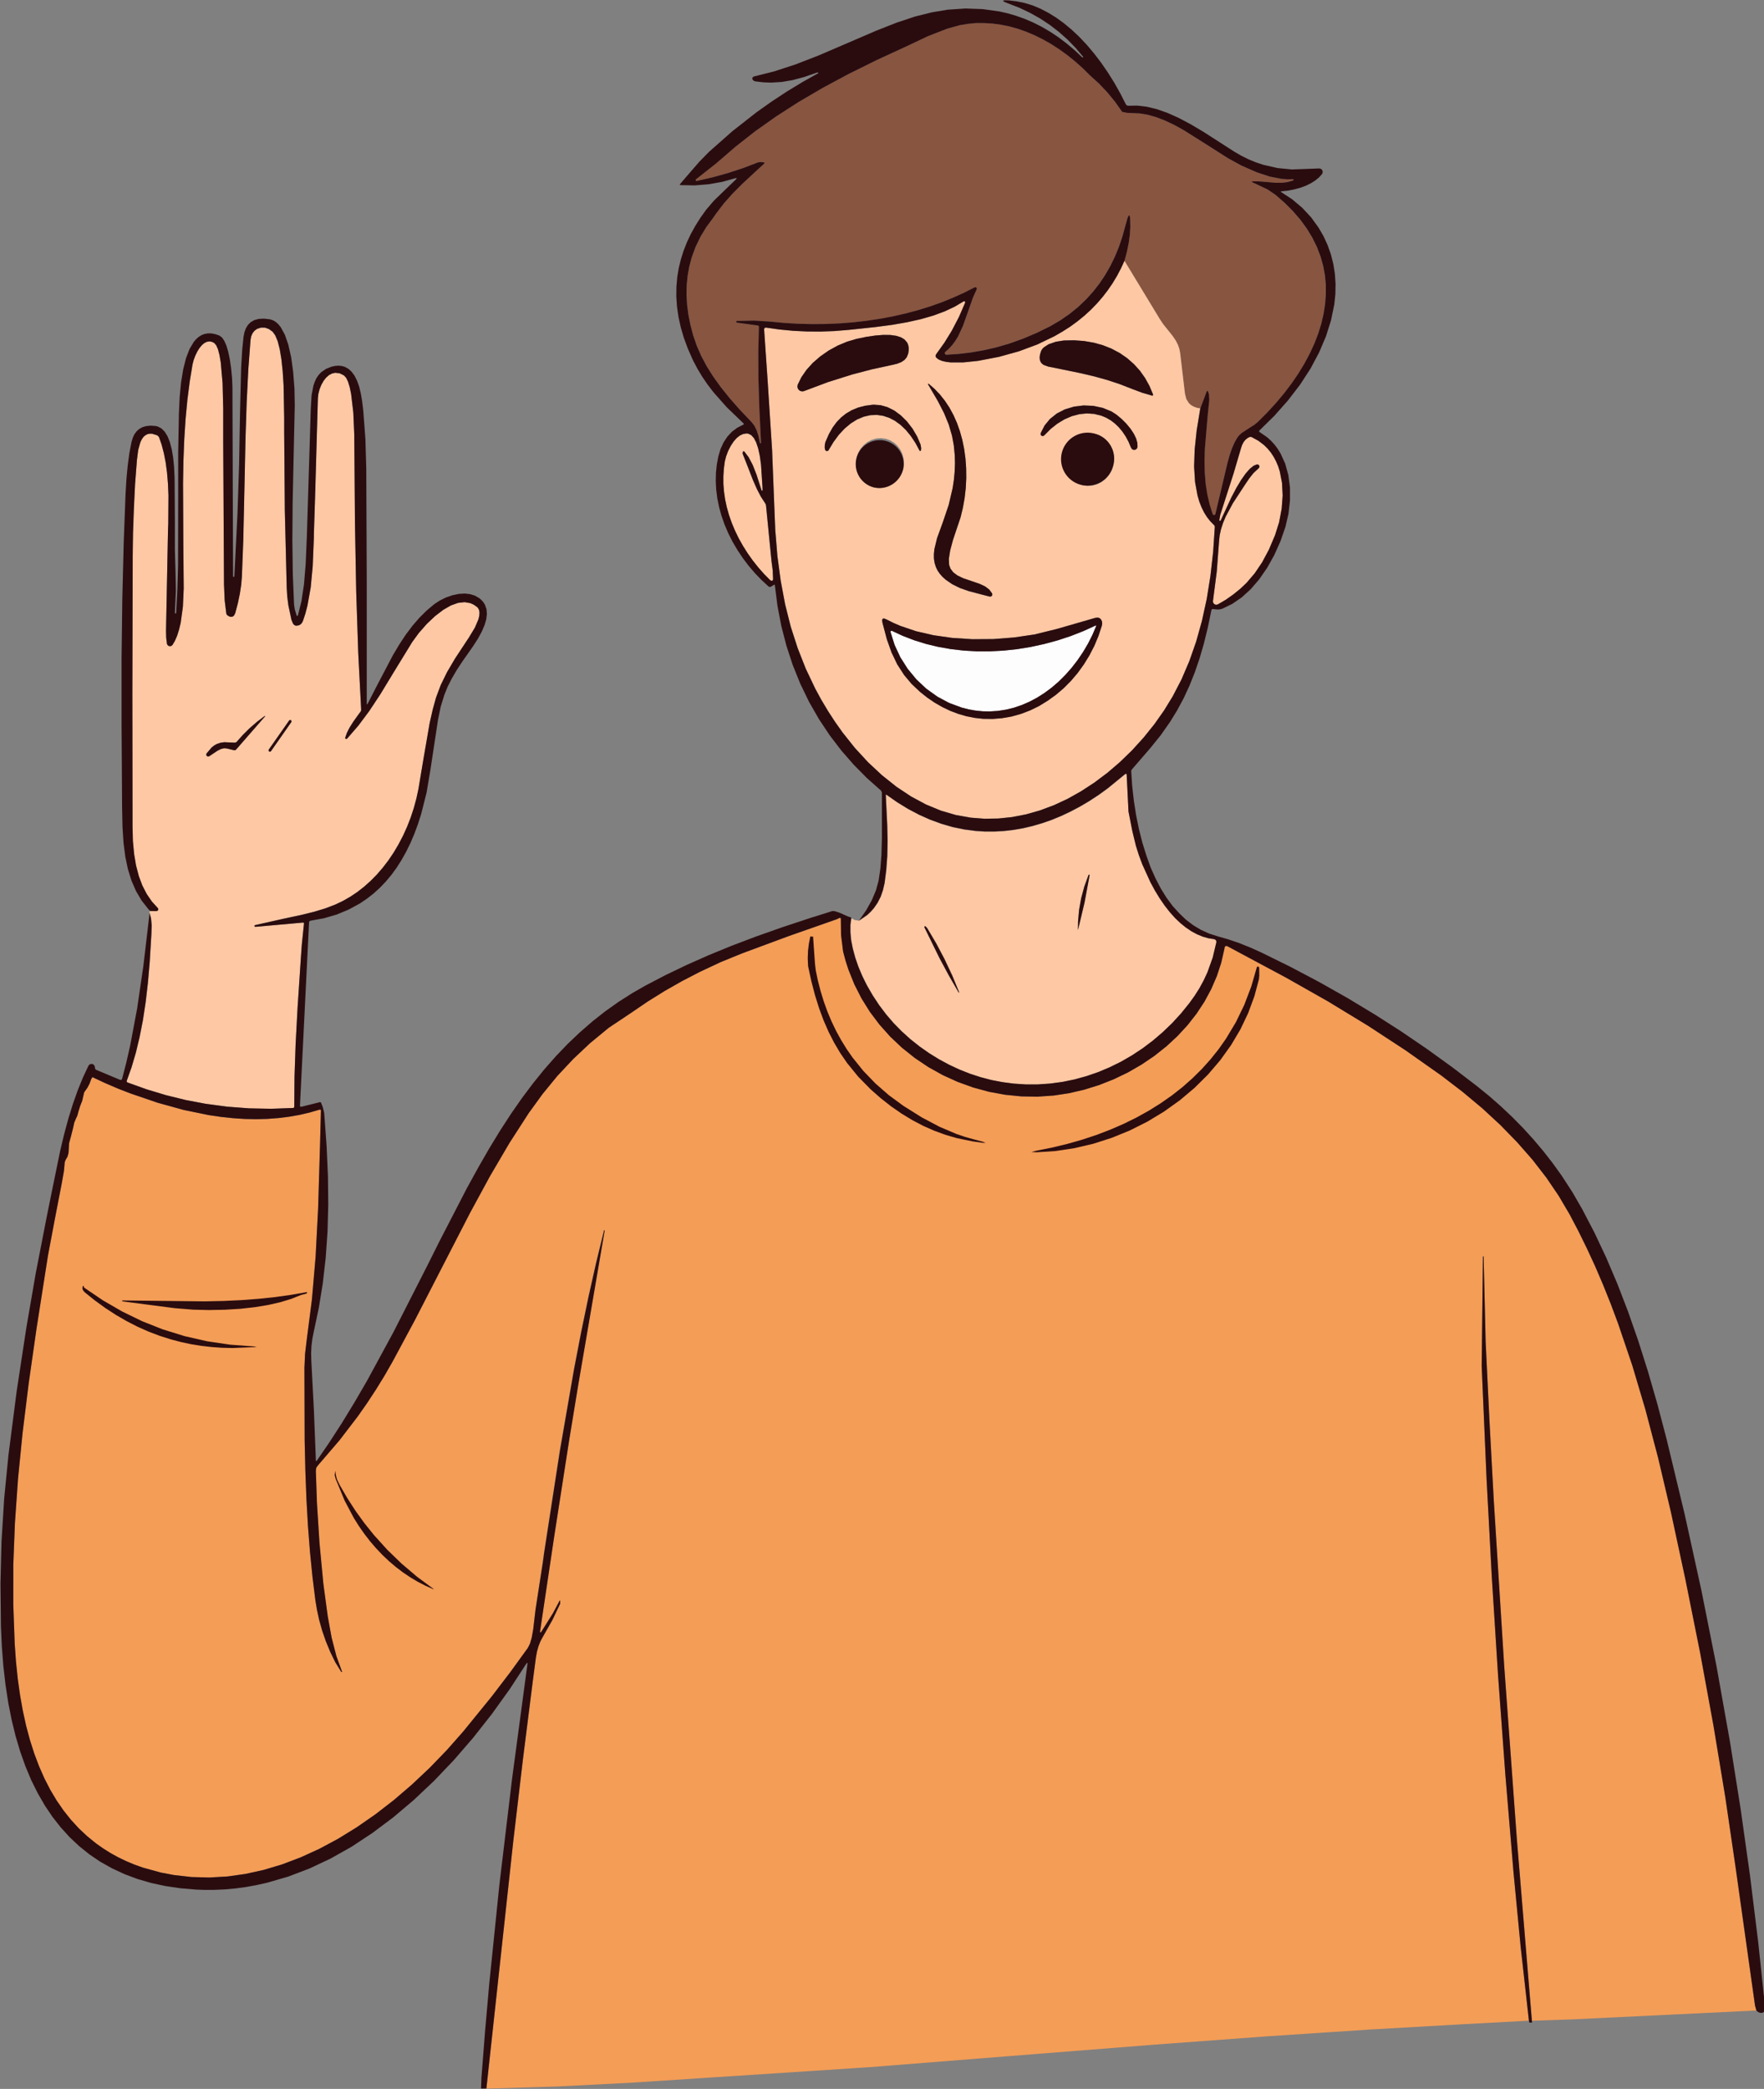 <?xml version="1.0" encoding="UTF-8" standalone="no"?><svg xmlns="http://www.w3.org/2000/svg" xmlns:xlink="http://www.w3.org/1999/xlink" data-name="Layer 1" fill="#000000" height="126.8" preserveAspectRatio="xMidYMid meet" version="1" viewBox="10.4 0.6 107.1 126.8" width="107.1" zoomAndPan="magnify"><rect x="10.4" y="0.6" width="107.1" height="126.8" fill="#808080" stroke="none"/><g id="change1_1"><path d="M90.888 17.898L90.836 17.336 90.736 16.777 90.572 16.185 90.348 15.596 90.068 15.029 89.727 14.469 89.337 13.935 88.884 13.411 88.382 12.907 87.816 12.414 87.354 12.103 86.672 11.778 86.448 11.679 86.377 11.628 86.462 11.607 86.837 11.612 87.332 11.652 87.846 11.696 88.23 11.695 88.568 11.651 88.879 11.561 88.908 11.549 88.932 11.517 88.915 11.482 88.893 11.476 88.554 11.483 88.214 11.459 87.483 11.319 86.69 11.057 85.766 10.651 84.951 10.205 83.775 9.456 82.241 8.49 81.647 8.164 81.094 7.905 80.569 7.703 80.073 7.562 79.59 7.482 79.139 7.462 78.828 7.448 78.529 7.39 78.09 6.77 77.619 6.195 77.112 5.663 76.572 5.173 76.137 4.743 75.677 4.332 75.206 3.951 74.715 3.596 74.224 3.278 73.718 2.99 73.211 2.739 72.693 2.52 72.185 2.341 71.669 2.197 71.161 2.092 70.647 2.022 70.151 1.993 69.651 1.998 69.166 2.044 68.679 2.125 67.921 2.336 66.747 2.793 65.538 3.367 63.636 4.242 61.934 5.084 60.368 5.924 58.905 6.78 57.539 7.658 56.251 8.568 55.046 9.511 53.907 10.495 52.654 11.485 52.637 11.509 52.647 11.562 52.699 11.581 53.667 11.359 54.608 11.097 55.523 10.797 56.41 10.457 56.567 10.428 56.777 10.449 56.828 10.477 56.8 10.528 56.3 10.985 55.455 11.77 54.864 12.364 54.353 12.941 53.899 13.535 53.721 13.792 53.292 14.37 52.932 14.964 52.632 15.585 52.399 16.221 52.253 16.769 52.152 17.326 52.095 17.905 52.084 18.492 52.118 19.088 52.196 19.692 52.32 20.317 52.486 20.947 52.702 21.573 52.976 22.201 53.313 22.833 53.71 23.467 54.171 24.107 54.699 24.765 55.308 25.456 56.052 26.241 56.208 26.447 56.341 26.723 56.45 27.066 56.536 27.48 56.54 27.488 56.548 27.494 56.584 27.507 56.604 27.507 56.609 27.487 56.503 25.295 56.45 23.529 56.443 21.925 56.481 20.444 56.467 20.388 56.413 20.363 55.139 20.189 55.108 20.174 55.098 20.119 55.143 20.086 56.197 20.065 57.185 20.128 58.016 20.207 58.858 20.257 59.694 20.278 60.536 20.271 61.363 20.236 62.191 20.172 63.002 20.079 63.812 19.959 64.597 19.812 65.374 19.636 66.126 19.434 66.869 19.204 67.577 18.953 68.27 18.672 68.934 18.369 69.582 18.039 69.671 18.04 69.715 18.116 69.705 18.159 69.476 18.665 69.202 19.445 68.871 20.378 68.566 21.022 68.391 21.305 68.209 21.549 68.01 21.767 67.786 21.965 67.759 21.999 67.767 22.09 67.848 22.131 68.604 22.08 69.351 21.991 70.087 21.864 70.815 21.7 71.669 21.456 72.508 21.158 73.335 20.808 74.149 20.405 74.759 20.049 75.328 19.657 75.865 19.221 76.359 18.748 76.768 18.294 77.144 17.813 77.492 17.295 77.805 16.75 78.086 16.178 78.332 15.579 78.542 14.958 78.718 14.315 78.858 13.82 78.913 13.697 78.955 13.66 78.989 13.707 79.01 13.838 79.023 14.355 78.996 14.831 78.928 15.335 78.82 15.869 78.669 16.429 80.823 19.979 81.025 20.277 81.319 20.643 81.602 20.998 81.79 21.277 81.925 21.544 82.014 21.809 82.055 22.039 82.346 24.498 82.426 24.819 82.583 25.071 82.714 25.19 82.874 25.283 83.06 25.352 83.274 25.396 83.65 24.387 83.695 24.326 83.741 24.387 83.792 24.563 83.81 24.896 83.715 25.88 83.547 27.868 83.525 28.62 83.541 29.315 83.597 29.99 83.696 30.633 83.839 31.243 84.022 31.824 84.086 31.879 84.165 31.852 84.184 31.814 84.917 28.714 85.052 28.23 85.199 27.81 85.356 27.454 85.523 27.164 85.628 27.034 85.779 26.897 86.232 26.594 86.548 26.39 86.75 26.228 87.315 25.665 87.852 25.081 88.347 24.491 88.808 23.886 89.219 23.286 89.591 22.674 89.916 22.067 90.2 21.452 90.431 20.851 90.619 20.244 90.757 19.649 90.85 19.052 90.892 18.475 90.888 17.898z" fill="#885540"/></g><g id="change2_1"><path d="M68.793,43.552l-.762-.282-.714-.382-.671-.481-.6-.563L65.51,41.2l-.448-.705-.347-.747-.248-.788v-.022l.031-.045h.053l.666.309.685.263.718.223.734.177.769.136.78.09.8.047h.806l.825-.044.823-.088.83-.136.818-.178.81-.22.792-.261.767-.3.741-.338.042-.007,0,.044-.228.536-.264.524-.3.508-.331.489-.357.463-.387.438-.4.4-.428.369-.436.324-.455.29-.462.245-.478.206-.473.161-.487.118-.484.075-.492.031-.425-.008-.429-.043-.42-.074Z" fill="#fefdfe"/></g><g id="change3_1"><path d="M63.107,46.87l.841.784.877.7.895.594.91.49.909.373.907.264.91.16.821.063.843-.014.829-.087.846-.164.838-.237.846-.316L75.2,49.1l.824-.457.815-.531.8-.6.762-.654.738-.718.7-.772.643-.8.593-.841.526-.859.532-1.026.471-1.1.415-1.186.351-1.255.293-1.336.225-1.4.165-1.465.1-1.505-.01-.067-.04-.053-.225-.229-.2-.253L83.5,31.7l-.152-.307-.136-.347-.107-.366-.15-.821-.058-.935.034-1.036.122-1.163.218-1.33-.214-.044-.186-.069-.16-.093-.131-.119-.157-.252-.08-.321-.291-2.459-.041-.23-.089-.265-.135-.267L81.6,21l-.283-.355-.294-.366-.2-.3-2.154-3.55-.218.472-.238.452-.267.442-.287.42-.321.416L77,19.024l-.373.381-.391.357-.42.342-.44.321-.47.3-.486.28-1.039.5-1.121.416-1.206.335-1.27.244-.907.094h-.752l-.3-.038-.242-.059-.192-.082-.144-.112-.045-.1.037-.1.5-.7.451-.731.437-.838L69,18.97l-.009-.062-.058-.024-.028.01-.539.32-.608.286-.686.254-.758.219-.821.184-.9.158-1.019.135-1.353.144-.342.035-.833.068-.832.031-.828-.006-.825-.041-.833-.079-.829-.117-.074.02-.034.068v.01L57,23.622l.279,4.3.123,3.152.068,1.693L57.6,34.36l.2,1.494.271,1.424.342,1.36.42,1.3.492,1.249.57,1.2.372.685.405.678.429.66.463.653.74.93Zm.657-16.642-.283-.036-.27-.093-.246-.146-.213-.193-.172-.234-.124-.265-.072-.286-.016-.3.04-.294L62.5,28.1l.146-.259.19-.225.228-.182.258-.134.276-.08.286-.022.283.036.27.093.246.146.213.193.172.234.124.265.072.286.016.295-.04.3-.094.282L65,29.584l-.191.225-.228.183-.258.134-.276.079Zm14.223-1.367-.1.3-.157.271-.2.236-.242.19-.272.138-.292.08-.3.02-.3-.042-.28-.1-.255-.158-.22-.207-.175-.25-.125-.282-.07-.3-.011-.313.048-.312.1-.3.157-.272.2-.235.243-.19.272-.138.292-.081.3-.019.3.042.281.1.255.157.22.208.175.25.125.281.069.3.012.313Zm1.441-1.034-.083.068-.108.016-.1-.04-.068-.091-.151-.358-.172-.323-.2-.3-.22-.264-.238-.229-.254-.192-.279-.161-.294-.122-.429-.106-.444-.03-.453.045-.453.119-.448.192-.437.264-.408.323-.386.389-.06.038-.07,0-.061-.035-.034-.061.005-.077.235-.462.326-.4.421-.335.482-.248.552-.166.59-.074.594.026.573.124.53.218.288.184.313.258.3.3.257.313.2.3.135.28.075.261.013.25Zm-5.885-5.708.062-.2.067-.124.1-.108.3-.192.438-.151.485-.077.621-.012.6.044.584.1.56.155.529.21.5.265.45.311.413.364.359.4.316.445.265.478.22.524,0,.046-.04.023-.016,0-.594-.173-.585-.219-.8-.31-.745-.246-.776-.216-.848-.2-1.165-.24-.788-.158-.286-.1-.1-.076-.075-.093-.052-.132-.014-.153ZM71.978,39.3l1.223-.179,1.356-.333,2.342-.676.149-.018.117.035.084.079.051.109.016.13-.022.139-.206.623-.249.595-.3.582-.337.548-.377.522-.412.484-.444.446-.473.4-.5.358-.521.312-.542.264-.559.212-.563.158-.577.1-.571.046-.577-.008-.505-.055-.507-.1-.492-.141-.491-.186-.473-.225-.469-.269-.451-.306L66.26,42.6l-.519-.491-.449-.535-.416-.644-.345-.719-.29-.815-.266-1.01-.017-.15.035-.08.087-.013.14.056.414.211.434.187.951.322,1.057.244,1.137.162,1.226.079,1.262-.008Zm-5.2-15.406.361.314.329.345.3.383.271.408.245.453.212.474.18.508.146.524.115.565.078.573.042.6.006.594-.031.607-.068.595-.106.594L68.723,32l-.158.47-.3.893-.175.653-.081.51.017.369.08.223.168.225.251.19.346.167.513.175.5.173.337.161.241.185.158.214.014.03.012.044-.01.06-.037.048-.055.027h-.061l-.509-.13-.762-.2-.535-.188-.463-.228-.4-.277-.2-.178-.162-.184-.135-.2-.1-.208-.077-.249-.04-.257,0-.271.031-.308.162-.666.346-.951L68,31.256l.242-1.029.076-.5.046-.5.019-.491-.012-.484-.059-.613-.11-.592-.2-.683-.282-.686-.377-.732-.587-1-.011-.018,0-.014Zm-7.558.448-.112.022-.14-.034-.107-.1-.049-.136.02-.142.225-.456.312-.45.377-.416.453-.394.515-.358.546-.3.573-.239.57-.168L63,21.047l.552-.08.481-.037.428,0,.354.05.285.09.217.13.16.182.063.141.034.164v.175l-.029.2-.095.234-.134.155-.2.132-.245.095-.314.075-1.217.264-1.2.315-1.47.463Zm2.463,2.275-.353.379-.324.438-.3.5-.031.035-.107.018-.073-.08-.023-.128.006-.175.039-.174.209-.473.018-.035.209-.367.239-.324.269-.281.3-.239.35-.207.382-.158.418-.11.45-.062.089-.006.415.03.424.121.4.2.4.29.374.368.339.437.282.48.208.487.038.224-.014.137-.009.018-.041.017-.035-.025-.26-.48-.279-.417-.3-.367-.32-.3-.337-.244-.347-.18-.367-.12-.371-.054-.405.016-.4.093-.4.166-.388.242Z" fill="#fec8a4"/></g><g id="change3_2"><path d="M39.419,37.505l-.054-.055-.2-.141-.209-.095-.354-.06-.395.046-.433.155-.457.263-.5.381-.5.472-.492.559-.4.549-1.087,1.774-.854,1.405-.67,1.012-.66.883-.686.792-.062.018-.048-.044v-.034l.1-.289.162-.322.236-.374.341-.474.092-.124.032-.062.006-.068-.177-3.424-.124-3.731L31.95,32.38l-.043-5.4-.058-1.351-.133-1.121-.087-.415-.1-.325-.113-.23-.133-.146-.262-.13-.271-.031-.2.046-.178.095-.173.153-.151.19-.141.251-.108.269-.073.287-.028.271-.163,5.674-.083,2.612,0,.176-.071,1.73-.121,1.284-.2,1.11-.128.489-.147.441-.062.119-.086.087-.107.053-.132.021-.07-.009-.075-.041-.063-.07-.1-.239-.187-.883-.067-.525-.032-.529-.116-4.723-.038-4.721,0-.873-.037-2-.054-.833-.079-.73-.1-.6-.124-.486-.147-.357-.162-.223-.227-.163-.239-.085-.25,0-.228.075-.154.111-.123.155-.08.182-.042.218-.133,1.783-.1,1.983L25.3,27.2l-.064,3-.071,3.192L25.08,35.61l-.043.505-.082.536-.119.566-.158.6-.072.148-.107.076-.141,0-.157-.086-.045-.054-.022-.064-.1-.812L24,36.078l-.046-8.689,0-1.955v-.045l-.038-1.544-.11-1.239-.077-.451-.092-.352-.106-.242-.125-.144-.147-.07-.143-.022-.155.025-.147.072-.149.124-.137.161-.14.22-.128.261-.1.27-.068.261-.172,1.055-.141,1.1-.11,1.164-.079,1.228-.05,1.27-.025,1.4L21.53,33.6l.021,2.71L21.5,37.426l-.135.986-.1.412-.113.36-.136.317-.148.249-.069.059-.089.02-.087-.024-.067-.064-.025-.067-.045-.369L20.48,38.9l.12-6.1.012-.429.012-1.7-.031-.714-.055-.664-.082-.614-.111-.57-.135-.516-.163-.466-.1-.1-.324-.1h-.151l-.131.032-.132.072-.111.1-.1.147-.082.171-.128.46-.079.618L18.6,30l-.082,1.473-.052,1.471-.021,1.473-.02,8.2.01,8.2.024.842.072.776.118.7.168.642.215.573.262.512.317.463.363.4.025.035-.009.1L19.9,55.9l-.4-.007-.023.077.01.057h0l.084.311.043.431-.021.565-.018.3-.082,1.374-.109,1.249-.135,1.164-.167,1.1-.2,1.021-.23.961-.261.886-.294.826,0,.058.046.036,1.168.419,1.177.355,1.189.292,1.2.228,1.312.177,1.322.1,1.337.027,1.347-.048.051-.02.017-.052.015-1.822.068-2,.119-2.209.2-3.017.055-.779.133-1.3-.009-.044L28.8,56.6l-2.9.26-.051-.026,0-.056.03-.021,1.735-.39,1.091-.233.775-.192.677-.206.6-.23.458-.218.439-.25.431-.288.41-.319.4-.357.378-.383.364-.421.34-.443.322-.477.295-.5.275-.526.246-.541.218-.561.188-.572.157-.577.125-.581L36.1,46.73l.385-2.241.185-.814.2-.724.284-.76.381-.779.488-.831.725-1.1.114-.17.373-.619.216-.514.048-.2.012-.189-.026-.153ZM24.732,46.1l-.051.035-.061,0-.461-.11L24,46.02l-.193.05-.213.107-.276.185-.218.145-.065.016-.061-.02-.042-.047-.012-.063.022-.059.306-.36.156-.123.161-.09.213-.072.233-.036.632.027.071-.01.058-.042.376-.422.4-.4L26,44.42l.475-.36.009,0,.012.026Zm3.354-1.668-1.23,1.757-.053.034-.061-.014,0,0-.034-.052.014-.062,1.23-1.756L28,44.307l.061.014h0l.034.053Z" fill="#fec8a4"/></g><g id="change3_3"><path d="M57.237 34.66L56.904 31.281 56.887 31.212 56.855 31.154 56.596 30.757 56.354 30.295 56.115 29.754 55.815 28.982 55.482 28.134 55.499 28.026 55.504 28.017 55.545 27.993 55.59 28.01 55.851 28.355 56.097 28.82 56.33 29.41 56.594 30.237 56.635 30.369 56.647 30.386 56.683 30.389 56.699 30.358 56.692 30.162 56.604 28.802 56.529 28.273 56.431 27.824 56.313 27.467 56.175 27.202 56.017 27.024 55.827 26.929 55.751 26.92 55.71 26.92 55.507 26.955 55.317 27.045 55.132 27.189 54.947 27.396 54.768 27.665 54.608 27.978 54.484 28.304 54.405 28.613 54.345 29.063 54.316 29.514 54.319 29.979 54.356 30.441 54.425 30.918 54.527 31.39 54.662 31.869 54.827 32.342 55.025 32.818 55.25 33.282 55.51 33.745 55.794 34.193 56.105 34.632 56.438 35.051 56.791 35.449 57.161 35.823 57.226 35.857 57.298 35.853 57.305 35.85 57.334 35.761 57.31 35.215 57.237 34.66z" fill="#fec8a4"/></g><g id="change3_4"><path d="M88.238 29.912L88.103 29.219 88.001 28.903 87.873 28.599 87.727 28.326 87.558 28.068 87.37 27.84 87.159 27.628 86.807 27.358 86.4 27.134 86.329 27.117 86.257 27.131 86.144 27.19 86.012 27.298 85.902 27.437 85.813 27.61 85.744 27.816 85.289 29.359 84.486 31.844 84.427 32.176 84.434 32.2 84.475 32.218 84.512 32.191 85.161 30.789 85.467 30.216 85.76 29.726 86.027 29.346 86.277 29.061 86.513 28.871 86.714 28.789 86.783 28.796 86.838 28.836 86.867 28.899 86.86 28.968 86.819 29.023 86.504 29.317 86.244 29.646 85.957 30.072 85.255 31.143 84.815 31.962 84.653 32.352 84.534 32.722 84.452 33.09 84.416 33.433 84.275 35.291 84.045 37.076 84.045 37.142 84.083 37.23 84.156 37.29 84.251 37.31 84.342 37.286 84.832 36.998 85.279 36.691 85.697 36.354 86.077 35.994 86.579 35.41 87.03 34.742 87.44 33.976 87.815 33.093 88.062 32.308 88.218 31.486 88.278 30.681 88.238 29.912z" fill="#fec8a4"/></g><g id="change3_5"><path d="M84.128,57.616l-.357-.055-.346-.1-.347-.143-.334-.18L82.4,56.91l-.327-.265-.318-.3-.318-.355-.314-.4-.307-.445-.29-.473-.275-.508-.494-1.088-.21-.566-.175-.553-.213-.872-.238-1.21-.112-2.252-.022-.04-.045,0-.015.008-1.079.881-.554.4-.562.368-.562.331-.567.3-.574.271-.58.239-.576.2-.581.17-.572.134-.574.1-.578.067-.582.034H70.22l-.57-.036-.7-.091-.7-.144-.688-.2-.689-.251-.67-.3-.669-.353-.652-.4-.649-.454-.037-.013-.011.038.088,1.814.022.969-.019.909-.063.849-.1.787-.1.435-.14.4-.185.364-.227.329-.191.215-.211.2-.493.338-.287-.046-.182-.108-.054.41,0,.455.045.477.1.51.148.546.193.559.241.572.273.548.357.618.389.588.422.559.454.529.493.505.525.474.559.443.591.414.6.37.611.328.631.294.637.251.647.21.651.17.666.129.669.089.741.05h.739l.75-.051.742-.1.738-.151.726-.2.716-.247.7-.294.686-.338.666-.386.647-.427.624-.471.6-.513.572-.551.533-.582.5-.619.323-.449.293-.461.258-.476.227-.488.322-.9.223-.938v-.007l-.031-.112Zm-15.494,3.23-.03,0-.6-1.04-.567-1.056-.915-1.864,0-.044.038-.022.019,0,.11.113.55.931.506.959.465.988.419,1.017Zm7.612-5.455-.4,1.662h0l.006-.512.063-.713.127-.708.191-.706.255-.7.03-.021.031.016,0,.022Z" fill="#fec8a4"/></g><g id="change4_1"><path d="M116.992 122.478L116.956 122.358 115.767 113.904 115.146 109.673 114.432 105.357 113.626 100.958 112.726 96.472 111.85 92.401 111.075 89.115 110.299 86.165 109.498 83.474 108.636 80.933 108.187 79.735 107.723 78.579 107.242 77.457 106.745 76.378 106.227 75.323 105.694 74.309 105.033 73.188 104.286 72.086 103.445 70.999 102.518 69.937 101.502 68.895 100.4 67.877 99.203 66.874 97.921 65.891 95.753 64.363 93.462 62.866 91.046 61.396 88.506 59.957 84.905 58.029 84.822 58.025 84.764 58.086 84.76 58.101 84.74 58.217 84.55 59.047 84.287 59.847 83.947 60.635 83.541 61.389 83.056 62.13 82.508 62.827 81.892 63.494 81.223 64.114 80.488 64.696 79.71 65.223 78.883 65.7 78.023 66.113 77.136 66.463 76.231 66.745 75.311 66.958 74.384 67.099 73.397 67.167 72.414 67.151 71.425 67.053 70.451 66.874 69.485 66.611 68.545 66.271 67.638 65.858 66.767 65.372 65.942 64.818 65.165 64.198 64.453 63.525 63.8 62.793 63.221 62.024 62.709 61.203 62.276 60.352 61.916 59.457 61.741 58.914 61.593 58.357 61.469 57.358 61.456 56.371 61.439 56.312 61.377 56.319 61.206 56.401 58.302 57.418 55.455 58.475 54.161 59.003 52.897 59.59 51.819 60.147 50.762 60.75 49.726 61.395 48.713 62.085 48.713 62.085 47.354 62.992 47.354 62.992 46.221 63.926 45.2 64.887 44.237 65.915 43.336 67.013 42.493 68.177 41.325 69.988 40.151 71.99 38.932 74.235 37.309 77.388 35.598 80.715 34.232 83.251 33.74 84.11 33.222 84.951 32.681 85.775 32.116 86.581 31.011 88.024 29.824 89.407 29.756 89.481 29.612 89.667 29.581 89.773 29.573 89.918 29.639 91.836 29.793 94.261 30.023 96.682 30.058 96.96 30.295 98.714 30.531 100.007 30.82 101.128 31.162 102.072 31.163 102.088 31.121 102.094 30.754 101.502 30.448 100.873 30.182 100.232 29.958 99.583 29.773 98.924 29.646 98.339 29.549 97.748 29.37 96.299 29.22 94.8 29.099 93.227 29.006 91.586 28.941 89.874 28.898 88.023 28.884 83.638 28.924 82.777 29.033 81.868 29.34 79.485 29.564 76.878 29.715 73.984 29.834 70.019 29.886 68.004 29.886 67.995 29.862 67.96 29.818 67.954 29.206 68.132 28.588 68.276 27.949 68.389 27.305 68.468 26.631 68.519 25.955 68.536 25.269 68.523 24.555 68.476 23.832 68.4 23.084 68.29 21.563 67.978 19.98 67.541 18.315 66.971 17.581 66.687 16.767 66.337 16.125 66.037 16.039 65.989 16.002 65.999 15.943 66.089 15.831 66.388 15.703 66.628 15.543 66.854 15.509 66.909 15.491 66.977 15.392 67.418 15.272 67.722 15.162 68.074 15.096 68.32 15.011 68.503 14.91 68.739 14.836 69.075 14.715 69.552 14.594 69.997 14.567 70.486 14.558 70.593 14.496 70.812 14.374 71.02 14.33 71.147 14.282 71.681 14.158 72.382 14.09 72.736 13.73 74.595 13.308 76.824 12.615 81.246 12.14 84.57 11.769 87.576 11.494 90.341 11.305 93.026 11.207 95.57 11.203 98.013 11.289 100.383 11.367 101.467 11.475 102.508 11.614 103.496 11.782 104.443 11.983 105.353 12.215 106.218 12.477 107.038 12.768 107.808 13.092 108.545 13.444 109.23 13.836 109.888 14.251 110.492 14.695 111.052 15.179 111.58 15.689 112.059 16.238 112.505 16.665 112.807 17.114 113.088 17.574 113.342 18.055 113.573 18.556 113.784 19.079 113.97 20.169 114.269 20.969 114.42 22.034 114.54 23.12 114.568 24.207 114.505 25.309 114.35 26.415 114.105 27.533 113.77 28.66 113.342 29.79 112.826 30.93 112.215 32.063 111.519 33.196 110.733 34.314 109.868 35.414 108.924 36.487 107.914 37.53 106.835 38.524 105.709 40.263 103.571 41.372 102.118 42.447 100.636 42.578 100.375 42.685 100.004 42.774 99.504 42.856 98.809 42.915 98.304 43.344 95.458 43.428 94.847 44.38 88.683 45.239 83.732 45.678 81.452 46.123 79.313 46.578 77.282 47.05 75.347 47.051 75.313 47.058 75.29 47.075 75.28 47.079 75.28 47.103 75.307 46.281 80.106 45.495 84.694 44.944 88.057 44.047 93.843 43.181 99.651 43.183 99.671 43.215 99.692 43.247 99.675 43.37 99.483 43.968 98.525 44.373 97.773 44.394 97.748 44.41 97.777 44.41 97.948 43.938 98.94 43.364 99.949 43.213 100.228 43.092 100.534 42.999 100.869 42.934 101.231 42.742 102.693 42.149 107.396 41.565 112.347 40.129 125.556 39.934 127.383 44.247 127.255 48.851 127.018 53.46 126.714 58.157 126.411 63.191 126.081 71.473 125.426 80.561 124.709 87.325 124.21 93.51 123.8 99.238 123.474 103.227 123.26 102.725 118.767 102.295 114.292 101.795 108.308 101.355 102.319 100.974 96.33 100.654 90.336 100.36 83.528 100.436 76.885 100.441 76.869 100.456 76.865 100.466 76.865 100.474 76.868 100.477 76.875 100.599 82.038 100.831 86.831 101.095 91.696 101.726 101.722 102.492 112.205 103.407 123.263 105.917 123.178 116.944 122.646 117.037 122.645 116.992 122.478z" fill="#f49d56"/></g><g id="change5_1"><path d="M26.856,46.193l1.23-1.757a.082.082,0,0,0-.02-.114h0a.082.082,0,0,0-.114.02L26.72,46.1a.081.081,0,0,0,.02.114l0,0A.082.082,0,0,0,26.856,46.193Z" fill="#2a0c0f"/></g><g id="change5_2"><path d="M76.555 53.729L76.551 53.707 76.52 53.691 76.49 53.712 76.235 54.414 76.044 55.12 75.917 55.828 75.854 56.541 75.848 57.053 75.85 57.053 76.246 55.391 76.555 53.729z" fill="#2a0c0f"/></g><g id="change5_3"><path d="M117.147,118.482l-.5-4.056-.57-4.046-.64-4.034-.824-4.621-.917-4.6-1.009-4.59-1.1-4.574-.558-2.122-.572-1.983-.593-1.871-.622-1.781-.646-1.677-.679-1.595-.707-1.5L106.464,74l-.6-1.038-.653-1.005-.538-.749-.568-.729-.6-.71-.627-.689-.657-.668-.686-.648-.715-.628-.747-.607-1.5-1.147-1.531-1.105-1.558-1.061L93.9,62.2l-1.679-1.013-1.709-.967L88.77,59.3,87,58.427l-.689-.31-.672-.27-.656-.224-.639-.183-.525-.168-.5-.225-.464-.278-.449-.34L82,56.041,81.6,55.6l-.378-.51-.343-.554-.32-.612-.3-.67L80,52.528l-.242-.776-.206-.813-.175-.859-.137-.879-.1-.9-.058-.88.009-.064.034-.055,1.116-1.291.625-.772.571-.814.431-.7.4-.745.354-.766.323-.811.291-.85.261-.9.237-.971.216-1.045.031-.055.063-.013.062.008.215.022.16-.012.139-.039.594-.289.573-.394.551-.5.515-.6.483-.7.43-.77.376-.84.3-.865.186-.794.092-.813,0-.794-.1-.757-.192-.692-.282-.62-.17-.274-.193-.258-.209-.228-.231-.212-.463-.319-.04-.047.029-.053.906-.892.829-.935.733-.956.633-.976L90.486,22l.419-.982.306-.971.2-.968.065-.626.012-.62-.042-.608-.093-.594-.147-.585-.2-.566-.25-.544-.3-.517L90,13.787l-.538-.575-.6-.508-.677-.445-.031-.029.041-.015.388-.042.383-.073.38-.1.344-.129L90,11.719l.259-.165.222-.182.186-.209.03-.057.01-.1-.036-.092-.073-.065-.095-.025-.877.034-.8.028L87.96,10.8l-.841-.191-.461-.152-.453-.186-.443-.219L85.329,9.8l-.83-.534L83.462,8.6l-.789-.468-.715-.377-.67-.3-.647-.228-.613-.148-.578-.069-.543.009L78.817,7l-.062-.067-.332-.654-.365-.649-.39-.623-.412-.6-.429-.562-.44-.522-.46-.488L75.463,2.4,75,2.015l-.463-.337-.47-.292-.485-.253-.473-.2L72.62.784l-.48-.1L71.65.623,71.388.617l-.095.03.075.063.246.1.676.262.646.307.616.345.587.388.551.425L75.212,3l.492.506.464.549-.007.016-.038.012-.015,0-.466-.441-.478-.4-.488-.371-.5-.335-.511-.3-.524-.265-.533-.229-.545-.193-.486-.14-.494-.113-1.015-.143-1.049-.037-1.084.072-.944.158L65.968,1.6l-1.113.369-1.25.491-1.58.681L60.1,3.968l-1.418.549-1.308.425-1.2.3-.006,0-.082.063-.01.1.074.091.1.042.494.059.478.017.641-.039.66-.112.709-.19L60.018,5h.021l.043.014.008.027-.006,0-.97.544-.947.576-.924.608-.9.638-1.481,1.16-1.414,1.25-.593.605-.78.9-.384.451-.019.047.048.018.862.015.852-.069.811-.144.8-.221.091-.01-.05.078-.654.628-.686.664-.467.545-.352.492-.314.5-.277.5-.238.508-.2.512-.162.516-.126.522-.089.528-.053.6-.006.608.042.614.091.621.138.626.186.634.236.639.282.645.065.135.254.48.291.481.314.459.353.461.808.913,1.022.984.023.042-.036.032-.368.189-.323.24-.278.3-.231.35-.184.4-.135.457-.092.493-.051.5-.011.511.027.511.067.529.108.525.146.53.184.524.224.528.258.513.3.509.326.49.357.473.381.446.405.419.423.388.068.032.074-.02.194-.118.032-.006.013.029.158,1.252.234,1.228.311,1.2.383,1.17.457,1.133.532,1.1.6,1.047.669,1.006.69.9.751.862.8.81.862.766.053.113,0,1.381,0,1.4-.028,1-.065.849-.109.728-.158.579-.25.595-.341.612-.435.628.493-.338.211-.2.191-.215.227-.329.185-.364.14-.4.1-.435.1-.787.063-.849.019-.909-.022-.969-.088-1.814.011-.038.037.013.649.454.652.4.669.353.67.3.689.251.688.2.7.144.7.091.57.036h.568l.582-.034.578-.067.574-.1.572-.134.581-.17.576-.2.58-.239.574-.271.567-.3.562-.331.562-.368.554-.4,1.079-.881.015-.008.045,0,.022.04.112,2.252.238,1.21.213.872.175.553.21.566.494,1.088.276.508.289.473.307.445.314.4.318.355.318.3.327.265.342.232.334.18.347.143.346.1.357.055.1.056.031.112v.007l-.223.938-.322.9-.227.488-.258.476-.293.461-.323.449-.5.619-.533.582-.572.551-.6.513-.624.471-.647.427-.666.386-.686.338-.7.294-.716.247-.726.2-.738.151-.742.1-.75.051h-.739l-.741-.05-.669-.089L70.6,66.16l-.651-.17-.647-.21-.637-.251-.631-.294-.611-.328-.6-.37-.591-.414-.559-.443-.525-.474L64.65,62.7l-.454-.529-.422-.559-.389-.588-.357-.618-.272-.548-.242-.572-.193-.559-.148-.546-.1-.51-.045-.477,0-.455.054-.41a.074.074,0,0,0,.007-.021c0-.015-.159-.062-.174-.067-.234-.088-.453-.218-.694-.286a.906.906,0,0,0-.238-.056.642.642,0,0,0-.2.053l-.192.06-.44.138-.368.115a.952.952,0,0,0-.157.049l-1.737.574-1.591.562-1.467.556-1.4.574-1.343.595-1.279.614-1.233.644-.776.444-.83.528-.814.577-.779.612-.764.664-.738.7-.723.754-.711.808-.694.859-.666.889-.656.943-.659,1.014-.661,1.084-.657,1.142-.7,1.271-1.665,3.224L36.357,77.4,34.284,81.47,32.693,84.4l-.774,1.332-.766,1.254-.762,1.177-.767,1.12-.009.008-.036-.022-.12-3.053L29.3,83.169l-.01-.441.022-.441.054-.427.085-.426.309-1.461L30,78.485l.175-1.537.11-1.579.045-1.646L30.311,72l-.081-1.827-.146-2a1.971,1.971,0,0,0-.05-.215,1.629,1.629,0,0,0-.052-.2c-.026-.066-.058-.129-.078-.2a.065.065,0,0,0-.009-.023c-.017-.027-.055-.024-.081-.035l-.086.027-1.041.258-.051-.011-.024-.046v-.007l.553-11.144.023-.06.056-.026.816-.149.781-.226.721-.3.688-.374.423-.285.4-.312.382-.346.357-.372.346-.412.319-.435.3-.473.277-.492.264-.538.237-.556.215-.581.2-.622L36.3,48.71l.238-1.416.456-3.006.165-.8.224-.721.2-.491.246-.486.3-.513.371-.564.227-.32.4-.573.3-.466.226-.418.165-.386.105-.357.038-.32-.023-.288-.092-.27-.094-.155-.128-.145-.123-.105-.267-.154-.292-.091-.325-.036-.365.022-.385.081-.4.14-.379.189-.33.219-.452.379-.436.432-.424.49-.411.546-.392.593-.394.663-.957,1.823-.581,1.134-.044,0,0-.013,0-7.375-.029-6.924-.054-1.794-.128-1.7-.067-.571-.083-.484-.1-.412-.127-.357-.151-.3-.171-.236-.193-.179-.229-.127-.18-.052-.2-.02-.2.014-.223.048-.337.132-.29.2-.159.168-.13.189-.1.212-.089.255-.11.582-.048.829-.232,7.524-.009.268-.071,1.648-.1,1.2-.153,1.023-.216.868L28.438,38l-.029-.043L28.3,37.6l-.046-.291-.076-1.848-.028-2.041.017-2.262.066-3.078.064-2.869-.019-1.023L28.2,23.178l-.122-.889-.173-.767-.208-.6-.253-.462-.138-.171-.151-.138L27,20.054l-.166-.061-.048-.01-.361-.041-.316.016-.271.074-.226.132-.157.158-.124.2-.09.244-.056.285-.081.807-.062,1.05-.071,2.835-.053,3.032-.1,3.029-.189,3.781-.008.025-.031.01-.029-.01-.011-.031-.038-11.467-.022-.553-.058-.607-.079-.541-.1-.472-.111-.369-.126-.283-.137-.2-.159-.117-.251-.087-.235-.044h-.228l-.211.04-.172.071-.159.1-.155.137-.141.163-.259.433-.214.556-.172.681-.129.787-.086.907-.049,1.063,0,.144-.041,2.144,0,2.932-.007,3.9-.041,1.49L21.1,37.736l-.008.076-.027.03-.038-.013-.009-.025.06-1.359-.021-1.112-.039-1.34,0-1.8L21,29.623v-.011l-.032-.675-.058-.577-.085-.5-.115-.432-.141-.35-.167-.271-.2-.2-.219-.115-.143-.033-.3-.02-.264.026-.233.068-.2.112-.155.143-.13.178-.1.217-.074.253-.129.667-.1.752-.079.835-.054.92-.11,2.9-.086,3.443-.045,3.624,0,4.01.032,5.032.026,1.207.062.943.107.833.158.755.217.7.278.638.337.57.4.509.116.125.4.007.089-.047.009-.1-.025-.035-.363-.4-.317-.463-.263-.512-.214-.573-.168-.642-.118-.7-.072-.776-.024-.842-.01-8.2.02-8.2.021-1.473.052-1.471L18.6,30l.114-1.472.08-.625.132-.462.08-.167.1-.144.11-.1.13-.072.131-.032h.151l.324.1.1.1.163.466.135.516.111.57.082.614.055.664.031.714-.012,1.7L20.6,32.8l-.12,6.1.012.405.045.369.025.067.067.064.087.024.089-.02.069-.059.148-.249.136-.317.113-.36.1-.412.135-.986.049-1.111L21.53,33.6l-.018-3.665.025-1.4.05-1.27.079-1.228.11-1.164.141-1.1.172-1.055.068-.261.1-.27.128-.261.14-.22.137-.161.149-.124.147-.072.155-.025.143.022.147.07.125.144.106.242.092.352.077.451.11,1.245.039,1.538v.045l0,1.955L24,36.078l.041.946.1.812.022.064.045.054.157.086.141,0,.107-.076.072-.148.158-.6.119-.566.082-.536.043-.505.085-2.221.071-3.192.064-3,.072-2.205.1-1.983.133-1.783.042-.218.08-.182.123-.155.154-.111.229-.075.249,0,.239.085.227.163.162.225.147.357.124.486.1.606.077.732.054.834.037,1.994,0,.873.038,4.721.116,4.723.032.529.067.525.187.883.1.239.063.07.075.041.07.009.132-.021.107-.053.086-.087.062-.119.147-.441.128-.489.2-1.11.121-1.284.071-1.73,0-.176.083-2.612L29.7,24.79l.028-.271.073-.287.108-.269.141-.251.151-.19.173-.153.178-.095.2-.046.271.031.262.13.133.146.113.231.1.326.087.416.133,1.125.058,1.344.043,5.4.075,4.137.124,3.731.177,3.424-.006.068-.032.062-.092.124-.341.474-.236.374-.162.322-.1.289v.034l.048.044.062-.018.686-.792.66-.883.67-1.012.854-1.405,1.087-1.774.4-.549.492-.559.5-.472.5-.381.457-.263.433-.155.395-.046.354.06.209.095.2.141.054.055.069.13.025.155-.014.192-.049.209-.217.509-.369.612-.114.17-.725,1.1-.488.831-.381.779-.284.76-.2.724-.185.814L36.1,46.73l-.294,1.764-.125.581-.157.577-.188.572-.218.561-.246.541-.275.526-.295.5-.322.477-.34.443-.364.421-.378.383-.4.357-.41.319-.431.288-.439.25-.458.218-.6.23-.677.206-.775.192-1.091.233-1.735.39-.03.021,0,.056.051.026,2.9-.26.045.011.009.044-.133,1.3-.055.779-.2,3.017-.119,2.209-.068,2-.015,1.822-.017.052-.051.02-1.347.048-1.337-.027-1.322-.1L22.872,67.6l-1.2-.228-1.189-.292-1.177-.355-1.168-.419-.046-.036,0-.058.294-.826.261-.886.23-.961.2-1.021.167-1.1.135-1.164.109-1.249.082-1.374.018-.3.021-.565-.043-.431-.084-.311L19.1,59.27l-.374,2.551L18.3,64.085l-.235,1.03-.253.975-.041.061-.073,0-1.453-.607-.054-.042-.024-.065-.006-.068-.035-.1-.08-.071-.106-.019-.1.034-.07.08-.338.721-.311.766-.294.828-.274.885-.254.936-.244,1.021L13.5,73.157,13.21,74.6l-.64,3.289L12,81.194l-.59,3.873-.5,3.889-.256,2.6-.161,2.609-.064,2.563.027,2.568.055,1.236.092,1.194.13,1.134.166,1.089.205,1.04.241.988.282.949.318.894.355.845.39.784.433.751.464.689.5.636.544.6.576.54.621.5.666.45.715.4.747.347.8.3.821.238.87.188.9.132.951.081.463.018H23.4l.638-.028.646-.058.641-.086.649-.117.642-.144,1.291-.375,1.283-.489,1.275-.6,1.277-.718L33,111.873l1.267-.948,1.246-1.053,1.232-1.162,1.2-1.257,1.181-1.365,1.136-1.442,1.092-1.521,1.024-1.569.011-.01.029,0,.011.025-.941,7.023-.768,6.416-.615,6.009-.254,2.88-.22,2.823-.025.656.324,0,.2-1.827,1.436-13.209.584-4.951.593-4.7.192-1.462.065-.362.093-.335.121-.306.151-.279.574-1.009.472-.992v-.171l-.016-.029-.021.025-.4.752-.6.958-.123.192-.032.017-.032-.021,0-.02.866-5.808.9-5.786.551-3.363.786-4.588.822-4.8-.024-.027h0l-.017.01-.007.023v.034l-.472,1.935-.455,2.031-.445,2.139-.439,2.28-.859,4.951-.952,6.164-.084.611L42.915,98.3l-.059.5-.082.7-.089.5-.107.371-.131.261-1.075,1.482-1.109,1.453-1.739,2.138-.994,1.126-1.043,1.079-1.072,1.01-1.1.944-1.118.865-1.133.786-1.133.7-1.14.611-1.13.516-1.127.428-1.118.335-1.106.245-1.1.155-1.087.063-1.086-.028-1.065-.12-.8-.151-1.09-.3-.523-.186-.5-.211-.481-.231-.46-.254-.449-.281-.427-.3-.549-.446-.51-.479-.484-.528-.444-.56-.415-.6-.392-.658-.352-.685-.324-.737-.291-.77-.262-.82-.232-.865-.2-.91-.168-.947-.139-.988-.108-1.041-.078-1.084-.086-2.37,0-2.443.1-2.544.189-2.685.275-2.765.371-3.006.475-3.324.693-4.422L13.73,74.6l.36-1.859.068-.354.124-.7.048-.534.044-.127.122-.208.062-.219.009-.107L14.594,70l.121-.445.121-.477.074-.336.1-.236.085-.183.066-.246.11-.352.12-.3.1-.441.018-.068.034-.055.16-.226.128-.24.112-.3L16,66l.037-.01.086.048.642.3.814.35.734.284,1.665.57,1.583.437,1.521.312.748.11.723.076.714.047.686.013.676-.017.674-.051.644-.079.639-.113.618-.144.612-.178.044.006.024.035V68l-.052,2.015-.119,3.965-.151,2.894-.224,2.607-.307,2.383-.109.909-.04.861.014,4.385.043,1.851.065,1.712.093,1.641L29.22,94.8l.15,1.5.179,1.449.1.591.127.585.185.659.224.649.266.641.306.629.367.592.042-.006v-.016l-.342-.944-.289-1.121L30.3,98.714l-.237-1.754-.035-.278-.23-2.421-.154-2.425-.066-1.918.008-.145.031-.106.144-.186.068-.074,1.187-1.383,1.105-1.443.565-.806.541-.824.518-.841.492-.859L35.6,80.715l1.711-3.327,1.623-3.153,1.219-2.245,1.174-2,1.168-1.811.843-1.164.9-1.1.963-1.028,1.021-.961,1.133-.934,1.359-.907,1.013-.69,1.036-.645,1.057-.6L52.9,59.59,54.161,59l1.294-.528L58.3,57.418l2.9-1.017.171-.082.062-.007.017.059.013.987.124,1,.148.557.175.543.36.895.433.851.512.821.579.769.653.732.712.673.777.62.825.554.871.486.907.413.94.34.966.263.974.179.989.1.983.016.987-.068.927-.141.92-.213.905-.282.887-.35.86-.413.827-.477.778-.527.735-.582.669-.62.616-.667.548-.7.485-.741.406-.754.34-.788.263-.8.19-.83.02-.116,0-.015.058-.061.083,0,3.6,1.928,2.54,1.439,2.416,1.47,2.291,1.5,2.168,1.528,1.282.983,1.2,1,1.1,1.018,1.016,1.042L103.445,71l.841,1.087.747,1.1.661,1.121.533,1.014.518,1.055.5,1.079.481,1.122.464,1.156.449,1.2.862,2.541.8,2.691.776,2.95.775,3.286.876,4.071.9,4.486.806,4.4.714,4.316.621,4.231,1.189,8.454.036.12.045.167.115.094.125.046.146-.012.118-.083.035-.138ZM87.159,27.628l.211.212.188.228.169.258.146.273.128.3.1.316.135.693.04.769-.06.8-.156.822-.247.785-.375.883-.41.766-.451.668-.5.584-.38.36-.418.337L84.832,37l-.49.288-.091.024-.095-.02-.073-.06-.038-.088v-.066l.23-1.785.141-1.858.036-.343.082-.368.119-.37.162-.39.44-.819.7-1.071.287-.426.26-.329.315-.294.041-.055.007-.069-.029-.063-.055-.04-.069-.007-.2.082-.236.19-.248.285-.269.38-.292.485-.3.57-.652,1.41-.037.027-.041-.018-.007-.024.059-.332.8-2.485.455-1.543.069-.206.089-.173.11-.139.132-.108.113-.059.072-.014.071.017.407.224ZM57.305,35.85l-.007,0-.072,0-.065-.034-.37-.374-.353-.4-.333-.419-.311-.439-.284-.448-.26-.463-.225-.464-.2-.476-.165-.473-.135-.479-.1-.472-.069-.477-.037-.462,0-.465.029-.451.06-.45.079-.309.124-.326.16-.313.179-.269.185-.207.185-.144.19-.09.2-.035h.041l.076.009.188.094.158.177.138.264.119.356.1.453.075.532.088,1.357.007.2-.016.031-.036,0-.012-.017-.041-.132-.264-.827-.233-.59-.246-.465-.261-.345-.045-.017-.041.024,0,.009-.017.108.333.848.3.772.239.541.242.462.259.4.032.058.017.069.333,3.379.073.555.024.546Zm21.1,11-.762.654-.8.6-.815.531L75.2,49.1l-.824.381-.846.316-.838.237-.846.164-.829.087-.843.014-.821-.063-.91-.16-.907-.264-.909-.374-.91-.489-.895-.594-.877-.7-.841-.784L62.3,46l-.74-.93-.463-.653-.429-.66-.405-.678-.372-.685-.57-1.2-.492-1.249-.42-1.3-.342-1.36L57.8,35.854l-.2-1.494-.132-1.592L57.4,31.075l-.123-3.152L57,23.622l-.208-3.039v-.01l.034-.068.074-.02.829.117.833.079.825.041.828.006.832-.031.833-.068.342-.035,1.353-.144,1.019-.135.9-.158.821-.184.758-.219.686-.254.608-.286.539-.32.028-.01.058.024L69,18.97l-.379.871-.437.838-.451.731-.5.7-.037.1.045.1.144.112.192.082.242.059.3.038h.752l.909-.094,1.27-.244,1.206-.335,1.121-.416,1.039-.5.486-.28.47-.3.44-.321.42-.342.391-.357L77,19.024l.341-.393.321-.416.287-.42.267-.442.238-.452.218-.472.151-.56.108-.534.068-.5.027-.476-.013-.517-.021-.131-.034-.047-.042.037-.055.123-.14.495-.176.643-.21.621-.246.6-.281.572-.313.545-.348.518-.376.481-.409.454-.494.473-.537.436-.569.392-.61.356-.814.4-.827.35-.839.3-.854.244-.728.164-.736.127-.747.089-.756.051-.081-.041L67.759,22l.027-.033.224-.2.2-.218.182-.244.175-.283.3-.644.331-.933.274-.78.229-.506.01-.043-.044-.076h-.089l-.648.33-.664.3-.693.281-.708.251-.743.23-.752.2-.777.176-.785.147-.81.12-.811.093-.828.064-.827.035-.842.007-.836-.021-.842-.05-.831-.079-.988-.063-1.054.021-.045.032.01.056.031.015,1.274.174.054.025.014.056-.038,1.481.007,1.6L56.5,25.3l.106,2.192-.005.02h-.02l-.036-.013-.008-.006,0-.008-.086-.414-.109-.343-.133-.276-.156-.206-.744-.785-.609-.691-.528-.658-.461-.64-.4-.634-.337-.632-.274-.628-.216-.626-.166-.63-.124-.625-.078-.6-.034-.6.011-.587.057-.579.1-.557.146-.548.233-.636.3-.621.36-.594.429-.578.178-.257.454-.594.511-.577.591-.594.845-.785.5-.457.028-.051-.051-.028-.21-.021-.157.029-.887.34-.915.3-.941.262-.968.222-.052-.019-.01-.053.017-.024,1.253-.99,1.139-.984,1.2-.943,1.288-.91,1.366-.878,1.463-.856,1.566-.84,1.7-.842,1.9-.875,1.209-.574,1.174-.457.758-.211.487-.081L69.651,2l.5,0,.5.029.514.07.508.1.516.144.508.179.518.219.507.251.506.288.491.318.491.355.471.381.46.411.435.43.54.49.507.532.471.575.439.62.3.058.311.014.451.02.483.08.5.141.525.2.553.259.594.326,1.534.966,1.176.749.815.446.924.406.793.262.731.14.34.024.339-.007.023.006.016.035-.024.032-.029.012-.311.09-.338.044h-.384l-.514-.044-.495-.04-.375-.005-.085.021.071.051.224.1.682.325.462.311.566.493.5.5.453.524.39.534.341.56.28.567.224.589.164.592.1.559.052.562,0,.577-.042.577-.093.6-.138.595-.188.607-.231.6-.284.615-.325.607-.372.612-.411.6-.461.605-.495.59-.537.584-.565.563-.2.162-.316.2-.453.3-.151.137-.105.13-.167.29-.157.356-.147.42-.135.484-.733,3.1-.019.038-.079.027-.064-.055-.183-.581-.143-.61-.1-.643-.056-.675-.016-.7.022-.752.168-1.988.1-.984-.019-.333-.051-.176-.046-.061-.045.061L83.274,25.4l-.218,1.33-.122,1.163L82.9,28.925l.058.935.15.821.107.366.136.347.152.307.179.285.2.253.225.229.04.053.01.067-.1,1.505-.165,1.465-.225,1.4-.293,1.336-.351,1.255-.415,1.186-.471,1.1-.532,1.026-.526.859-.593.841-.643.8-.7.772Z" fill="#2a0c0f"/></g><g id="change5_4"><path d="M62.137 23.333L63.34 23.018 64.557 22.754 64.871 22.679 65.116 22.584 65.312 22.452 65.446 22.297 65.541 22.063 65.57 21.867 65.569 21.692 65.535 21.528 65.472 21.387 65.312 21.205 65.094 21.075 64.807 20.985 64.452 20.935 64.024 20.93 63.541 20.967 62.993 21.048 62.403 21.17 61.833 21.338 61.26 21.577 60.714 21.877 60.199 22.235 59.746 22.629 59.369 23.045 59.057 23.495 58.832 23.951 58.812 24.093 58.861 24.229 58.968 24.325 59.108 24.359 59.22 24.337 60.667 23.796 62.137 23.333z" fill="#2a0c0f"/></g><g id="change5_5"><path d="M73.585 22.581L73.66 22.674 73.763 22.75 74.049 22.854 74.837 23.012 76.002 23.252 76.85 23.451 77.626 23.667 78.371 23.913 79.167 24.223 79.752 24.442 80.346 24.615 80.362 24.617 80.401 24.594 80.407 24.548 80.187 24.024 79.922 23.546 79.606 23.101 79.247 22.705 78.834 22.341 78.384 22.03 77.887 21.765 77.358 21.555 76.798 21.4 76.214 21.3 75.61 21.256 74.989 21.268 74.504 21.345 74.066 21.496 73.771 21.688 73.672 21.796 73.605 21.92 73.543 22.119 73.519 22.296 73.533 22.449 73.585 22.581z" fill="#2a0c0f"/></g><g id="change5_6"><path d="M66.751 23.939L67.338 24.943 67.715 25.675 67.997 26.361 68.199 27.044 68.309 27.636 68.368 28.249 68.38 28.733 68.361 29.224 68.315 29.722 68.239 30.227 67.997 31.256 67.639 32.312 67.293 33.263 67.131 33.929 67.1 34.237 67.104 34.508 67.144 34.765 67.221 35.014 67.321 35.222 67.457 35.424 67.619 35.608 67.815 35.786 68.218 36.063 68.68 36.291 69.215 36.479 69.977 36.681 70.486 36.811 70.547 36.812 70.602 36.785 70.639 36.737 70.649 36.677 70.637 36.633 70.623 36.603 70.465 36.389 70.224 36.204 69.887 36.043 69.384 35.87 68.871 35.695 68.525 35.528 68.274 35.338 68.106 35.113 68.026 34.89 68.009 34.521 68.089 34.011 68.265 33.358 68.565 32.465 68.723 31.995 68.862 31.422 68.968 30.828 69.036 30.233 69.067 29.626 69.061 29.032 69.019 28.436 68.941 27.863 68.826 27.298 68.68 26.774 68.5 26.266 68.288 25.792 68.043 25.339 67.772 24.931 67.468 24.548 67.139 24.203 66.778 23.889 66.737 23.907 66.74 23.921 66.751 23.939z" fill="#2a0c0f"/></g><g id="change5_7"><path d="M62.835 25.894L63.237 25.801 63.642 25.785 64.013 25.839 64.38 25.959 64.727 26.139 65.064 26.383 65.384 26.687 65.689 27.054 65.968 27.471 66.228 27.951 66.263 27.976 66.304 27.959 66.313 27.941 66.327 27.804 66.289 27.58 66.081 27.093 65.799 26.613 65.46 26.176 65.086 25.808 64.69 25.518 64.286 25.315 63.862 25.194 63.447 25.164 63.358 25.17 62.908 25.232 62.49 25.342 62.108 25.5 61.758 25.707 61.46 25.946 61.191 26.227 60.952 26.551 60.743 26.918 60.725 26.953 60.516 27.426 60.477 27.6 60.471 27.775 60.494 27.903 60.567 27.983 60.674 27.965 60.705 27.93 61.006 27.429 61.33 26.991 61.683 26.612 62.051 26.302 62.439 26.06 62.835 25.894z" fill="#2a0c0f"/></g><g id="change5_8"><path d="M79.345 27.895L79.428 27.827 79.465 27.727 79.452 27.477 79.377 27.216 79.242 26.936 79.046 26.636 78.789 26.323 78.488 26.022 78.175 25.764 77.887 25.58 77.357 25.362 76.784 25.238 76.19 25.212 75.6 25.286 75.048 25.452 74.566 25.7 74.145 26.035 73.819 26.434 73.584 26.896 73.579 26.973 73.613 27.034 73.674 27.069 73.744 27.066 73.804 27.028 74.19 26.639 74.598 26.316 75.035 26.052 75.483 25.86 75.936 25.741 76.389 25.696 76.833 25.726 77.262 25.832 77.556 25.954 77.835 26.115 78.089 26.307 78.327 26.536 78.547 26.8 78.748 27.099 78.92 27.422 79.071 27.78 79.139 27.871 79.237 27.911 79.345 27.895z" fill="#2a0c0f"/></g><g id="change5_9"><path d="M76.9,26.935a1.608,1.608,0,1,0,1.089,1.926A1.565,1.565,0,0,0,76.9,26.935Z" fill="#2a0c0f"/></g><g id="change5_10"><path d="M65.242,29.044a1.456,1.456,0,1,0-1.761,1.148A1.487,1.487,0,0,0,65.242,29.044Z" fill="#2a0c0f"/></g><g id="change5_11"><path d="M77.249,38.2l-.084-.079-.117-.035-.149.018-2.342.676-1.356.333-1.223.179-1.277.1-1.262.008-1.226-.079-1.137-.162-1.057-.244-.951-.322-.434-.187L64.22,38.2l-.14-.056-.087.013-.035.08.017.15.266,1.01.29.815.345.719.416.644.449.535.519.491.445.352.451.306.469.269.473.225.491.186.492.141.507.1.505.055.577.008.571-.046.577-.1.563-.158.559-.212.542-.264L74,43.143l.5-.358.473-.4.444-.446.412-.484.377-.522.337-.548.3-.582.249-.595.206-.623.022-.139-.016-.13Zm-.3.408-.228.536-.264.524-.3.508-.331.489-.357.463-.387.438-.4.4-.428.369-.436.324-.455.29-.462.245-.478.206-.473.161-.487.118-.484.075-.492.031-.425-.008-.429-.043-.42-.074-.425-.108-.762-.282-.714-.382-.671-.481-.6-.563L65.51,41.2l-.448-.705-.347-.747-.248-.788v-.022l.031-.045h.053l.666.309.685.263.718.223.734.177.769.136.78.09.8.047h.806l.825-.044.823-.088.83-.136.818-.178.81-.22.792-.261.767-.3.741-.338.042-.007Z" fill="#2a0c0f"/></g><g id="change5_12"><path d="M23.036 46.523L23.101 46.507 23.319 46.362 23.595 46.177 23.808 46.07 24.001 46.02 24.159 46.034 24.62 46.144 24.681 46.139 24.732 46.104 26.493 44.084 26.481 44.058 26.472 44.06 25.997 44.42 25.549 44.81 25.149 45.206 24.773 45.628 24.715 45.67 24.644 45.68 24.012 45.653 23.779 45.689 23.566 45.761 23.405 45.851 23.249 45.974 22.943 46.334 22.921 46.393 22.933 46.456 22.975 46.503 23.036 46.523z" fill="#2a0c0f"/></g><g id="change5_13"><path d="M68.006 59.809L68.604 60.849 68.634 60.846 68.634 60.834 68.215 59.817 67.75 58.829 67.244 57.87 66.694 56.939 66.584 56.826 66.565 56.823 66.527 56.846 66.524 56.889 67.439 58.753 68.006 59.809z" fill="#2a0c0f"/></g><g id="change5_14"><path d="M69.489 69.751L68.991 69.611 68.484 69.44 67.443 68.998 66.363 68.427 65.247 67.727 64.364 67.078 63.557 66.374 62.823 65.613 62.166 64.799 61.806 64.281 61.474 63.744 61.168 63.187 60.89 62.608 60.639 62.011 60.416 61.393 60.22 60.754 60.051 60.096 59.929 59.507 59.88 59.097 59.766 57.454 59.598 57.444 59.512 57.873 59.459 58.303 59.441 58.774 59.462 59.248 59.661 60.163 59.883 61.014 60.13 61.801 60.402 62.537 60.71 63.242 61.045 63.896 61.416 64.523 61.831 65.128 62.503 65.955 63.259 66.724 63.872 67.263 64.497 67.754 65.134 68.196 65.784 68.591 66.444 68.938 67.118 69.236 67.804 69.487 68.503 69.69 69.461 69.886 70.043 69.969 70.244 69.975 70.057 69.902 69.489 69.751z" fill="#2a0c0f"/></g><g id="change5_15"><path d="M86.85 59.336L86.807 59.271 86.731 59.279 86.706 59.319 86.371 60.48 85.944 61.599 85.436 62.649 84.833 63.654 84.381 64.297 83.892 64.908 83.363 65.496 82.8 66.052 82.192 66.59 81.553 67.092 80.871 67.569 80.163 68.012 79.412 68.43 78.635 68.814 77.821 69.168 76.984 69.488 76.104 69.78 75.205 70.036 74.272 70.261 73.324 70.45 73.018 70.529 73.334 70.546 74.485 70.47 75.631 70.297 76.775 70.029 77.898 69.669 78.999 69.22 80.06 68.687 81.077 68.073 82.04 67.383 82.929 66.634 83.75 65.819 84.488 64.956 85.147 64.036 85.714 63.079 86.181 62.099 86.559 61.076 86.836 60.04 86.858 59.818 86.854 59.477 86.85 59.336z" fill="#2a0c0f"/></g><g id="change5_16"><path d="M102.492 112.205L101.726 101.722 101.095 91.696 100.831 86.831 100.599 82.038 100.477 76.875 100.474 76.868 100.466 76.865 100.456 76.865 100.442 76.869 100.436 76.885 100.36 83.528 100.654 90.336 100.974 96.33 101.355 102.319 101.795 108.308 102.295 114.292 102.725 118.767 103.227 123.26 103.254 123.378 103.417 123.378 103.407 123.263 102.492 112.205z" fill="#2a0c0f"/></g><g id="change5_17"><path d="M15.487 78.668L15.457 78.653 15.43 78.671 15.401 78.804 15.443 78.931 15.552 79.052 16.168 79.546 16.796 80.001 17.434 80.416 18.085 80.793 18.746 81.132 19.418 81.431 20.102 81.69 20.798 81.911 21.396 82.067 22.004 82.196 22.62 82.296 23.243 82.368 23.875 82.413 24.514 82.428 25.818 82.375 25.99 82.349 25.817 82.332 24.378 82.225 22.975 82.018 21.608 81.706 20.277 81.294 19.036 80.802 17.826 80.215 16.651 79.536 15.508 78.761 15.494 78.744 15.49 78.727 15.491 78.686 15.487 78.668z" fill="#2a0c0f"/></g><g id="change5_18"><path d="M27.43 79.644L28.096 79.441 28.683 79.206 28.966 79.137 29.061 79.072 29.023 79.034 28.089 79.197 27.121 79.333 26.112 79.44 25.066 79.519 23.97 79.571 22.823 79.595 20.262 79.567 17.838 79.539 17.802 79.549 17.825 79.577 17.832 79.582 17.89 79.602 19.374 79.797 21.01 80.009 22.128 80.1 23.087 80.123 24.056 80.104 24.986 80.047 25.872 79.948 26.683 79.815 27.43 79.644z" fill="#2a0c0f"/></g><g id="change5_19"><path d="M33.916 94.677L33.105 93.78 32.53 93.065 31.991 92.32 31.489 91.543 31.022 90.738 30.858 90.398 30.795 90.154 30.755 89.874 30.719 90.154 30.786 90.396 30.884 90.625 31.328 91.7 31.876 92.734 32.185 93.228 32.518 93.705 32.865 94.154 33.234 94.584 33.618 94.988 34.022 95.37 34.434 95.72 34.864 96.046 35.307 96.345 35.767 96.619 36.231 96.857 36.711 97.07 36.718 97.07 36.721 97.052 35.723 96.313 34.789 95.521 33.916 94.677z" fill="#2a0c0f"/></g></svg>